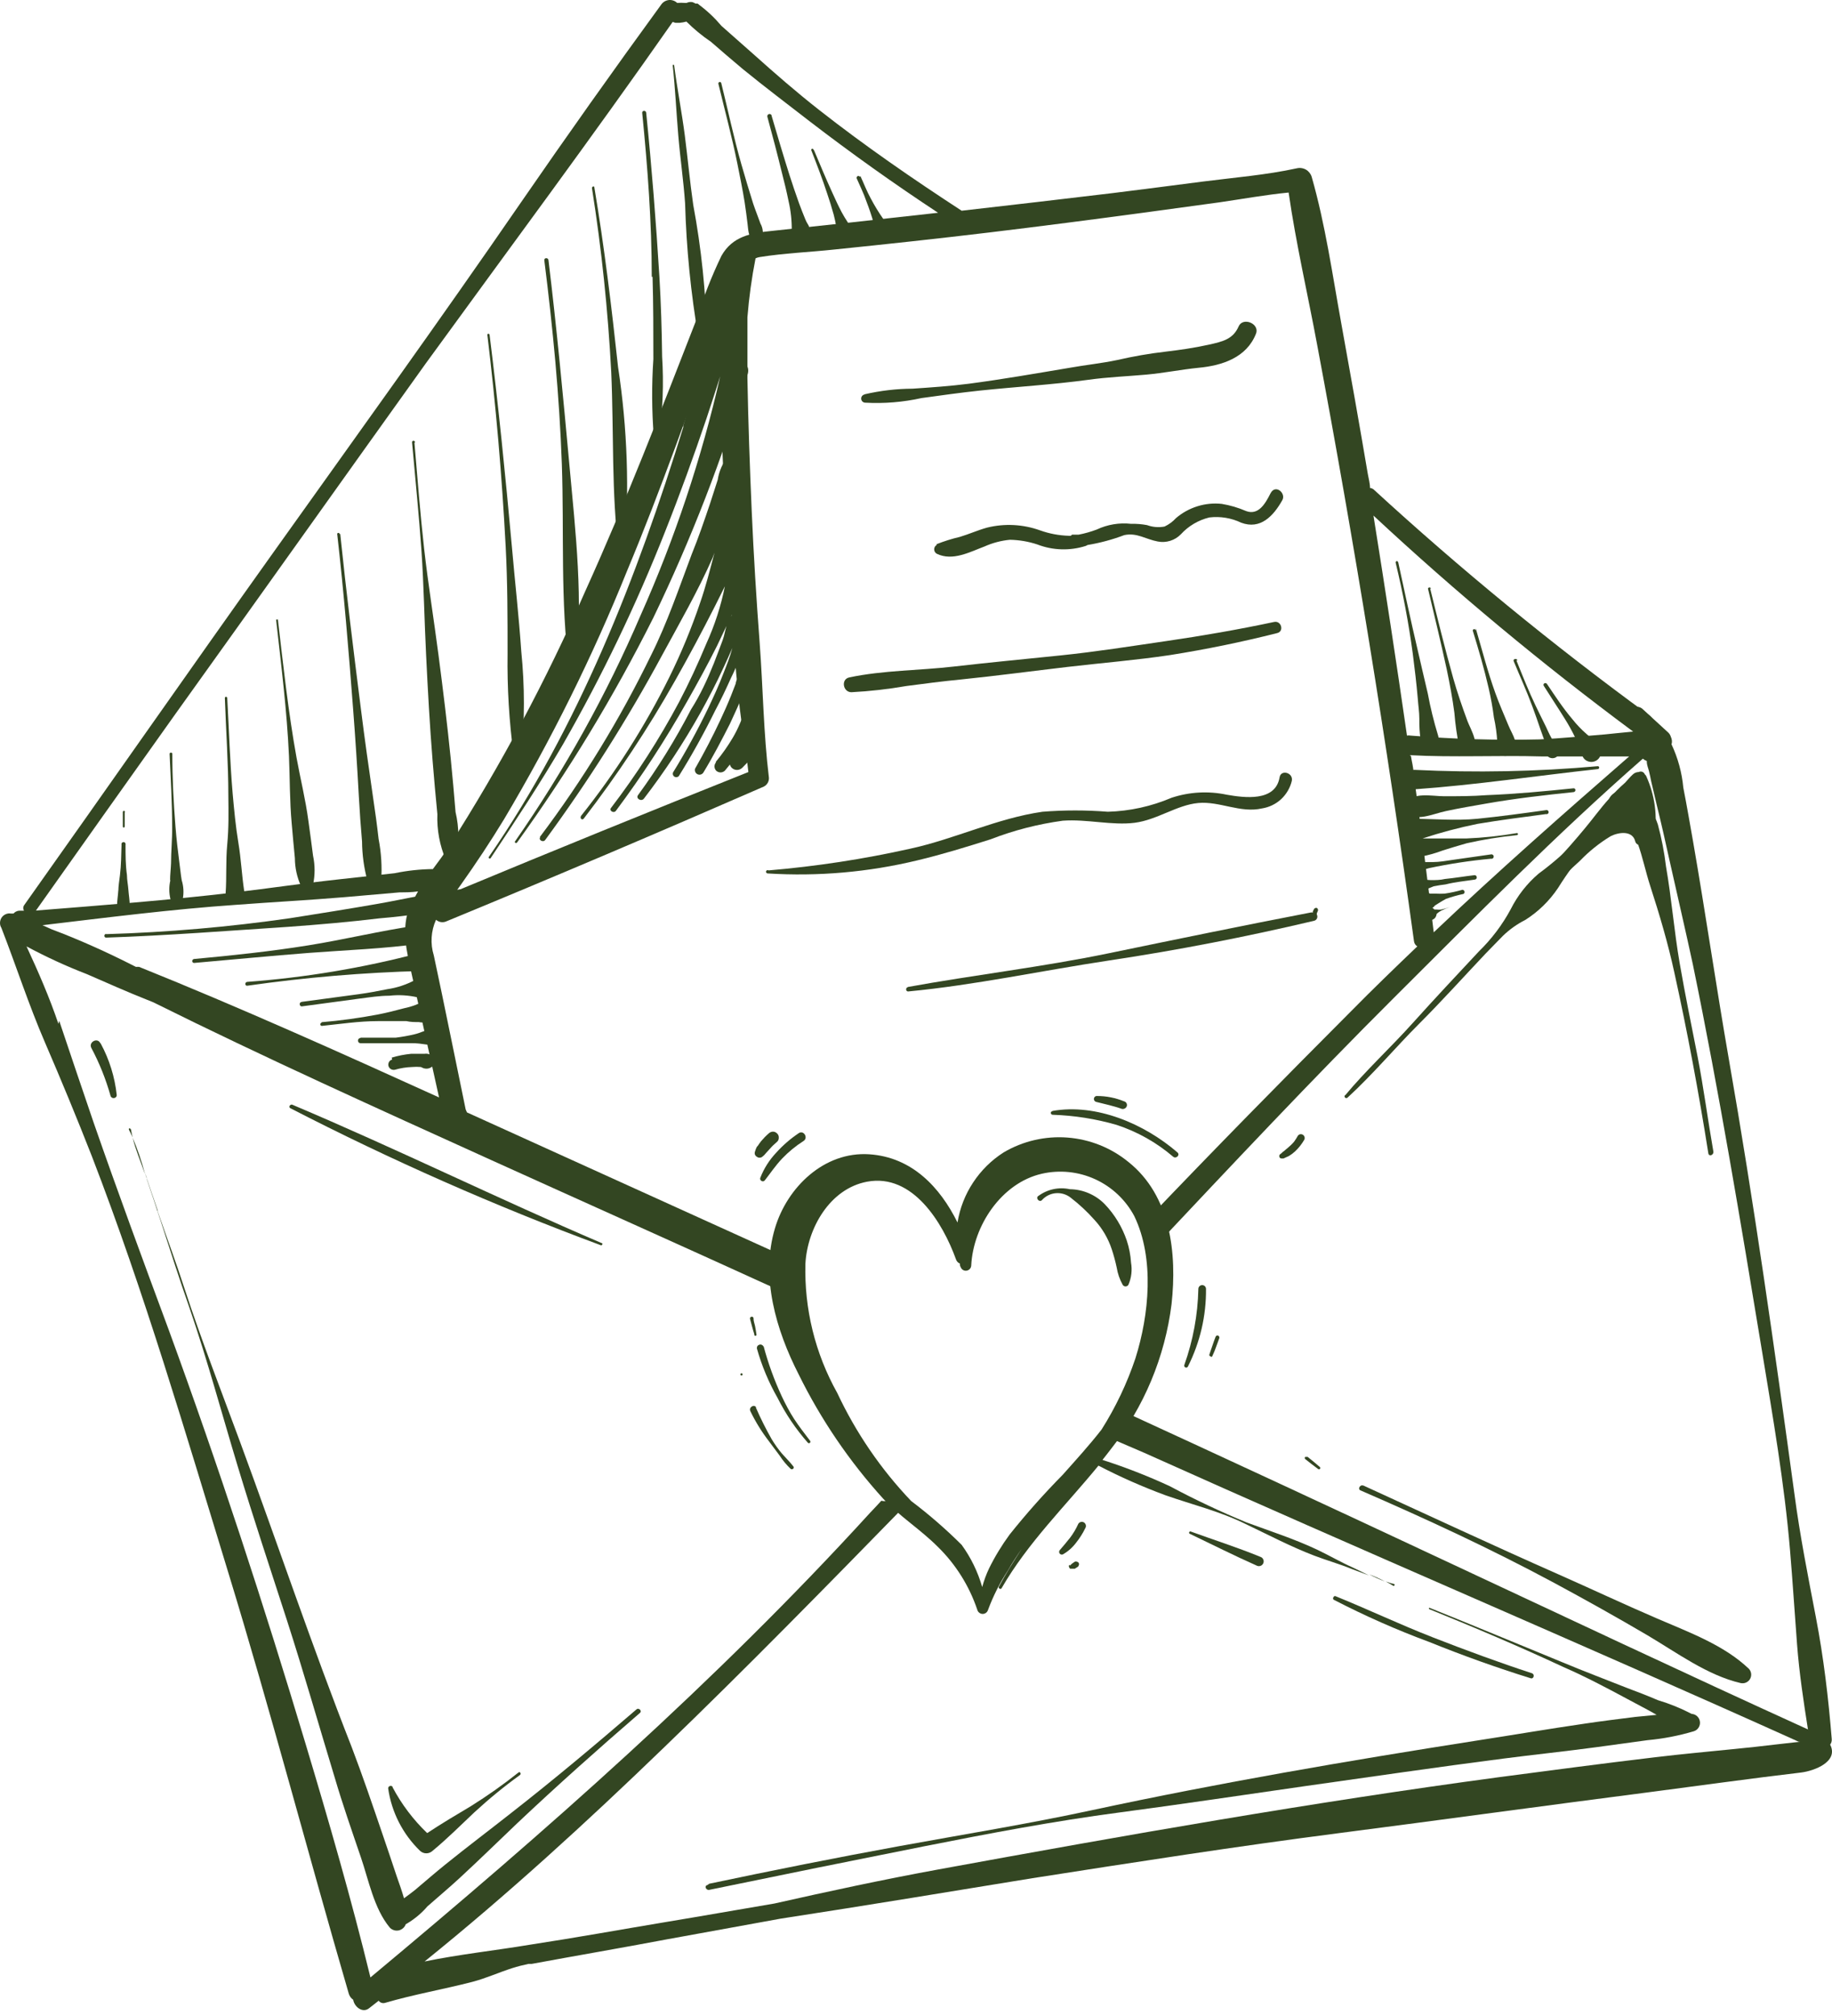 <?xml version="1.0" encoding="UTF-8"?> <svg xmlns="http://www.w3.org/2000/svg" width="50" height="55" viewBox="0 0 50 55" fill="none"><path d="M0.268 24.919C0.221 24.918 0.175 24.929 0.134 24.952C0.093 24.974 0.059 25.008 0.035 25.048C0.012 25.089 -0 25.135 8.34853e-06 25.182C0 25.229 0.013 25.274 0.038 25.314C0.442 26.353 0.785 27.418 1.229 28.444C1.672 29.47 2.098 30.5 2.507 31.544C3.941 35.256 5.063 39.09 6.228 42.894C7.393 46.697 8.401 50.553 9.518 54.387C9.537 54.456 9.581 54.517 9.64 54.557C9.671 54.752 9.897 54.931 10.075 54.787L10.336 54.583C10.353 54.609 10.379 54.629 10.409 54.639C10.438 54.65 10.47 54.652 10.501 54.644C11.288 54.413 12.096 54.274 12.887 54.07C13.27 53.97 13.618 53.809 13.987 53.692C14.122 53.648 14.265 53.613 14.422 53.579H14.509C15.73 53.353 16.956 53.144 18.178 52.913L21.307 52.344C23.598 51.992 25.889 51.614 28.18 51.24C30.966 50.805 33.757 50.37 36.552 50.01C39.347 49.649 42.156 49.262 44.959 48.901C46.359 48.719 47.755 48.523 49.154 48.358C49.515 48.314 50.189 48.062 49.95 47.597C49.982 47.553 49.998 47.499 49.993 47.445C49.902 46.324 49.772 45.224 49.559 44.115C49.346 43.007 49.124 41.889 48.976 40.768C48.433 36.795 47.872 32.822 47.181 28.875C46.837 26.901 46.55 24.923 46.207 22.95C46.12 22.463 46.038 21.976 45.942 21.489C45.904 21.079 45.795 20.679 45.62 20.307C45.64 20.244 45.635 20.176 45.605 20.117C45.576 20.058 45.526 20.012 45.464 19.989C45.34 19.961 45.213 19.943 45.086 19.937C45.108 19.903 45.124 19.864 45.132 19.823C45.139 19.783 45.139 19.741 45.13 19.701C45.122 19.66 45.105 19.622 45.082 19.588C45.059 19.554 45.029 19.525 44.994 19.503C42.378 17.592 39.87 15.537 37.483 13.347C37.456 13.328 37.424 13.316 37.391 13.312C37.391 13.186 37.352 13.056 37.331 12.93C37.1 11.565 36.857 10.2 36.609 8.835C36.361 7.47 36.174 6.135 35.8 4.827C35.775 4.743 35.719 4.672 35.643 4.628C35.567 4.585 35.477 4.572 35.392 4.592C34.553 4.775 33.683 4.844 32.831 4.953C31.979 5.062 31.201 5.166 30.384 5.266C29.006 5.431 27.624 5.592 26.246 5.749C24.911 4.879 23.611 3.984 22.364 3.006C21.742 2.519 21.147 2.001 20.56 1.475C20.273 1.219 19.982 0.967 19.69 0.706C19.51 0.492 19.306 0.299 19.082 0.132C19.082 0.132 19.056 0.106 19.038 0.097H18.982C18.956 0.082 18.928 0.069 18.899 0.058C18.845 0.048 18.788 0.056 18.738 0.08H18.699C18.627 0.074 18.554 0.074 18.482 0.08C18.452 0.051 18.416 0.029 18.377 0.016C18.338 0.002 18.296 -0.003 18.255 0.001C18.213 0.006 18.173 0.019 18.137 0.04C18.102 0.061 18.071 0.089 18.047 0.124C16.743 1.912 15.464 3.716 14.209 5.536C11.992 8.757 9.701 11.93 7.441 15.099C5.18 18.268 2.92 21.511 0.655 24.701C0.641 24.723 0.634 24.748 0.634 24.773C0.634 24.799 0.641 24.823 0.655 24.845H0.52C0.461 24.851 0.407 24.879 0.368 24.923H0.285M22.103 3.314C23.236 4.184 24.402 5.014 25.602 5.805L25.402 5.827C23.946 5.992 22.494 6.149 21.055 6.301C20.495 6.357 19.99 6.448 19.69 6.979C19.42 7.541 19.192 8.122 19.008 8.718C18.038 11.208 17.073 13.704 15.965 16.147C14.909 18.558 13.667 20.884 12.248 23.102C12.114 23.306 11.966 23.51 11.814 23.71C11.463 23.714 11.114 23.752 10.77 23.823L9.262 23.989C8.301 24.093 7.345 24.236 6.384 24.349C4.585 24.562 2.785 24.697 0.981 24.841C2.253 23.044 3.522 21.256 4.789 19.476C7.071 16.294 9.336 13.104 11.622 9.913C13.874 6.814 16.156 3.749 18.36 0.597C18.385 0.609 18.412 0.617 18.438 0.623H18.543C18.607 0.618 18.672 0.606 18.734 0.589C18.939 0.793 19.163 0.978 19.404 1.141C19.693 1.393 19.983 1.641 20.273 1.884C20.873 2.375 21.494 2.84 22.103 3.314ZM11.196 24.701C10.931 25.332 11.101 25.953 11.24 26.592L11.983 29.94C9.271 28.709 6.554 27.488 3.798 26.379C3.769 26.376 3.74 26.376 3.711 26.379C3.302 26.171 2.889 25.971 2.472 25.788C2.12 25.632 1.768 25.488 1.411 25.354L1.159 25.241C2.924 25.032 4.685 24.806 6.458 24.684C7.441 24.61 8.423 24.558 9.405 24.476L10.909 24.345C11.066 24.345 11.235 24.345 11.409 24.319C11.329 24.459 11.258 24.604 11.196 24.754M19.66 8.835C19.66 9.27 19.66 9.67 19.66 10.065C19.66 11.287 19.725 12.512 19.782 13.738C19.838 14.964 19.916 16.194 20.012 17.42C20.064 18.055 20.116 18.69 20.19 19.324C20.264 19.959 20.36 20.472 20.425 21.063C17.762 22.124 15.106 23.205 12.457 24.306L12.579 24.136C12.992 23.554 13.387 22.958 13.757 22.35C15.049 20.178 16.172 17.912 17.117 15.568C18.043 13.356 18.825 11.091 19.66 8.848M37.483 14.064C39.734 16.16 42.102 18.127 44.573 19.959C44.307 19.981 44.038 20.015 43.79 20.037C43.199 20.085 42.612 20.142 42.025 20.172C40.848 20.2 39.669 20.165 38.495 20.068C38.464 20.061 38.431 20.061 38.4 20.068C38.11 18.059 37.804 16.054 37.483 14.051M38.474 20.602C39.678 20.668 40.873 20.602 42.073 20.637C42.682 20.637 43.29 20.637 43.903 20.637C44.086 20.637 44.273 20.637 44.464 20.637C42.677 22.193 40.869 23.784 39.13 25.436C38.956 23.98 38.778 22.524 38.578 21.089C38.578 20.933 38.53 20.78 38.508 20.624M1.594 27.931C1.35 27.21 1.046 26.514 0.724 25.819C1.256 26.105 1.805 26.358 2.368 26.575C2.911 26.81 3.45 27.053 4.002 27.271L4.185 27.345C7.228 28.857 10.318 30.248 13.405 31.648C15.969 32.809 18.538 33.956 21.103 35.126C21.105 35.068 21.124 35.012 21.159 34.966C21.193 34.919 21.24 34.884 21.294 34.865C21.294 34.865 21.294 34.839 21.294 34.821C21.294 34.66 21.351 34.5 21.373 34.339C21.373 34.313 21.373 34.287 21.373 34.261C18.499 32.956 15.622 31.652 12.744 30.348L12.709 30.266C12.418 28.866 12.14 27.466 11.84 26.067C11.74 25.745 11.762 25.399 11.9 25.093C11.94 25.128 11.988 25.15 12.04 25.157C12.092 25.164 12.145 25.155 12.192 25.132C15.09 23.938 17.975 22.713 20.847 21.459C20.891 21.437 20.927 21.402 20.952 21.36C20.977 21.317 20.988 21.269 20.986 21.22C20.838 20.007 20.825 18.772 20.734 17.551C20.642 16.329 20.569 15.142 20.516 13.938C20.464 12.734 20.421 11.53 20.399 10.322C20.399 9.765 20.399 9.213 20.399 8.657C20.442 8.117 20.516 7.58 20.621 7.048C20.655 7.032 20.692 7.02 20.729 7.014C21.407 6.905 22.112 6.879 22.794 6.805C24.203 6.661 25.611 6.509 27.019 6.34C28.428 6.17 29.802 5.992 31.192 5.805L33.297 5.518C33.918 5.427 34.544 5.314 35.17 5.253C35.37 6.644 35.692 8.026 35.948 9.404C36.962 14.803 37.843 20.227 38.591 25.675C38.594 25.705 38.604 25.733 38.62 25.758C38.635 25.783 38.657 25.804 38.682 25.819C38.069 26.405 37.461 26.992 36.865 27.597C34.996 29.47 33.136 31.361 31.306 33.278C31.345 33.574 31.379 33.861 31.392 34.148L31.458 34.078C33.631 31.77 35.805 29.453 38.048 27.218C40.291 24.984 42.473 22.767 44.838 20.698C44.87 20.726 44.907 20.748 44.946 20.763C44.946 20.763 44.946 20.763 44.946 20.785C44.946 20.872 44.986 20.959 45.007 21.046C45.029 21.133 45.046 21.22 45.064 21.311L45.233 22.028C45.351 22.506 45.459 22.989 45.564 23.467C45.777 24.419 45.998 25.362 46.203 26.314C46.92 29.792 47.507 33.335 48.089 36.856C48.385 38.655 48.702 40.472 48.854 42.289C48.928 43.159 48.98 44.002 49.046 44.858C49.106 45.645 49.224 46.423 49.346 47.197C49.346 47.197 49.346 47.171 49.302 47.163C45.964 45.645 42.651 44.08 39.33 42.529C36.383 41.149 33.431 39.78 30.475 38.421C30.399 38.683 30.305 38.941 30.193 39.19L31.206 39.625C37.148 42.294 43.151 44.841 49.085 47.515C49.113 47.521 49.143 47.521 49.172 47.515L48.967 47.536L48.428 47.597C48.066 47.641 47.705 47.68 47.346 47.715C46.62 47.788 45.898 47.854 45.172 47.941C43.751 48.11 42.334 48.297 40.917 48.484C35.796 49.171 30.697 50.071 25.615 51.001C24.116 51.275 22.625 51.596 21.138 51.931C20.16 52.096 19.182 52.27 18.204 52.431C16.952 52.64 15.704 52.866 14.452 53.057C13.509 53.214 12.535 53.318 11.588 53.513C13.852 51.688 16.009 49.714 18.108 47.688C20.364 45.515 22.572 43.259 24.772 41.007C24.735 41.022 24.696 41.029 24.656 41.029C24.617 41.028 24.577 41.02 24.541 41.004C24.505 40.988 24.472 40.965 24.444 40.937C24.417 40.908 24.395 40.874 24.381 40.838C24.343 40.885 24.292 40.92 24.234 40.939C24.175 40.958 24.113 40.959 24.055 40.942C23.955 41.055 23.846 41.164 23.746 41.272C19.551 45.871 14.887 49.966 10.11 53.948C9.588 51.805 8.975 49.688 8.34 47.575C7.201 43.776 5.971 40.012 4.602 36.273C3.906 34.395 3.211 32.513 2.554 30.622C2.237 29.701 1.929 28.775 1.616 27.849" fill="#334622"></path><path d="M2.752 28.475C2.986 28.909 3.133 29.384 3.186 29.875C3.186 29.975 3.043 29.988 3.017 29.897C2.89 29.445 2.715 29.007 2.495 28.593C2.408 28.436 2.652 28.297 2.734 28.453" fill="#334622"></path><path d="M4.301 33.04C4.54 33.736 4.801 34.427 5.027 35.127C5.492 36.553 6.04 37.948 6.557 39.352C7.579 42.121 8.517 44.912 9.6 47.668C9.895 48.442 10.161 49.224 10.43 50.011C10.565 50.402 10.695 50.794 10.826 51.185C10.895 51.385 10.969 51.585 11.026 51.789C11.126 51.715 11.23 51.641 11.321 51.567C11.6 51.333 11.873 51.093 12.16 50.863C12.747 50.389 13.347 49.937 13.943 49.468C15.112 48.555 16.242 47.607 17.368 46.638C17.433 46.577 17.533 46.677 17.464 46.733C16.329 47.712 15.212 48.707 14.121 49.737C13.595 50.237 13.073 50.75 12.539 51.241C12.256 51.502 11.96 51.75 11.669 52.006C11.5 52.203 11.299 52.369 11.073 52.498C11.059 52.539 11.033 52.577 10.999 52.606C10.966 52.635 10.925 52.655 10.882 52.665C10.838 52.674 10.793 52.672 10.75 52.658C10.708 52.645 10.669 52.621 10.639 52.589C10.204 52.067 10.061 51.285 9.848 50.667C9.604 49.95 9.352 49.233 9.135 48.494C8.7 47.064 8.291 45.629 7.831 44.203C7.37 42.778 6.913 41.408 6.487 40C6.061 38.592 5.666 37.122 5.183 35.714C4.909 34.936 4.657 34.149 4.401 33.358C4.275 32.967 4.144 32.575 4.01 32.18C4.01 32.119 3.975 32.058 3.953 31.997L4.305 33.027" fill="#334622"></path><path d="M3.576 30.817C3.587 30.889 3.601 30.96 3.62 31.03C3.589 30.965 3.559 30.896 3.524 30.831C3.489 30.765 3.572 30.77 3.576 30.831" fill="#334622"></path><path d="M3.947 32.004C3.843 31.695 3.699 31.365 3.621 31.039C3.753 31.353 3.863 31.675 3.951 32.004" fill="#334622"></path><path d="M10.711 48.754C10.958 49.221 11.278 49.645 11.659 50.01C12.046 49.754 12.454 49.511 12.85 49.276C13.302 48.994 13.738 48.686 14.154 48.354C14.193 48.324 14.232 48.393 14.193 48.424C13.757 48.739 13.341 49.08 12.945 49.445C12.572 49.797 12.202 50.167 11.807 50.493C11.76 50.537 11.699 50.562 11.635 50.562C11.571 50.562 11.509 50.537 11.463 50.493C10.992 50.037 10.686 49.438 10.594 48.789C10.594 48.719 10.689 48.698 10.72 48.754" fill="#334622"></path><path d="M19.354 51.392C21.092 51.026 22.831 50.678 24.57 50.361C26.309 50.044 28.078 49.757 29.812 49.383C33.29 48.636 36.768 48.04 40.293 47.488C41.28 47.336 42.271 47.166 43.258 47.023C43.692 46.958 44.175 46.897 44.636 46.84L45.214 46.784C44.953 46.632 44.679 46.497 44.41 46.349C43.836 46.04 43.258 45.736 42.671 45.48C41.467 44.919 40.245 44.401 39.011 43.902C38.985 43.902 39.011 43.849 39.011 43.862C40.224 44.349 41.432 44.854 42.64 45.349C43.223 45.593 43.81 45.814 44.379 46.04C44.67 46.149 44.966 46.262 45.249 46.384C45.567 46.479 45.875 46.604 46.17 46.758C46.227 46.761 46.28 46.785 46.321 46.823C46.362 46.862 46.388 46.913 46.395 46.969C46.403 47.025 46.39 47.082 46.36 47.13C46.33 47.178 46.285 47.214 46.231 47.231C45.818 47.354 45.395 47.436 44.966 47.475L43.54 47.67C42.701 47.783 41.858 47.87 41.019 47.979C39.232 48.209 37.45 48.47 35.663 48.722C33.959 48.966 32.255 49.222 30.547 49.448C28.765 49.683 27.004 50.018 25.244 50.366C23.276 50.757 21.31 51.155 19.345 51.561C19.258 51.561 19.219 51.444 19.31 51.426" fill="#334622"></path><path d="M38.025 43.263C37.958 43.22 37.888 43.181 37.816 43.145C37.892 43.173 37.969 43.196 38.047 43.215C38.086 43.215 38.047 43.289 38.025 43.263Z" fill="#334622"></path><path d="M21.151 33.508C20.751 34.838 21.182 36.29 21.795 37.49C22.404 38.727 23.184 39.873 24.111 40.894C24.546 41.363 25.12 41.724 25.594 42.198C26.084 42.677 26.453 43.266 26.672 43.915C26.68 43.948 26.699 43.977 26.726 43.998C26.753 44.019 26.786 44.031 26.82 44.031C26.854 44.031 26.887 44.019 26.914 43.998C26.94 43.977 26.959 43.948 26.968 43.915C27.107 43.541 27.288 43.184 27.506 42.85C27.624 42.641 27.754 42.446 27.889 42.25C27.672 42.585 27.454 42.928 27.263 43.285C27.237 43.332 27.311 43.376 27.337 43.328C28.05 42.089 29.076 41.089 29.98 39.985C30.572 40.293 31.184 40.563 31.81 40.794C32.54 41.05 33.284 41.228 33.984 41.572C34.605 41.867 35.222 42.193 35.87 42.441C36.214 42.572 36.557 42.667 36.896 42.806L37.361 42.98C37.209 42.906 37.061 42.828 36.926 42.767C36.592 42.619 36.283 42.437 35.953 42.28C35.331 41.985 34.649 41.767 34.018 41.533C33.305 41.239 32.607 40.91 31.927 40.546C31.33 40.269 30.716 40.03 30.089 39.829C30.167 39.729 30.245 39.633 30.323 39.529C31.224 38.387 31.795 37.02 31.975 35.577C32.127 34.195 31.953 32.621 30.797 31.7C30.325 31.314 29.745 31.082 29.136 31.035C28.528 30.988 27.919 31.129 27.393 31.439C27.06 31.651 26.776 31.931 26.559 32.261C26.341 32.59 26.196 32.962 26.133 33.352C25.655 32.387 24.89 31.569 23.725 31.491C22.49 31.409 21.482 32.395 21.151 33.508ZM22.851 38.003C22.247 36.925 21.947 35.704 21.982 34.469C22.038 33.508 22.647 32.43 23.664 32.239C24.916 32.004 25.733 33.369 26.089 34.351C26.097 34.379 26.111 34.403 26.13 34.425C26.149 34.446 26.172 34.462 26.198 34.473C26.198 34.504 26.198 34.538 26.22 34.569C26.231 34.601 26.253 34.628 26.282 34.646C26.311 34.664 26.346 34.671 26.379 34.666C26.413 34.662 26.444 34.645 26.467 34.621C26.491 34.596 26.504 34.564 26.507 34.53C26.559 33.443 27.333 32.274 28.432 32.022C28.922 31.91 29.434 31.963 29.891 32.172C30.347 32.381 30.722 32.734 30.958 33.178C31.515 34.334 31.362 35.873 30.988 37.06C30.759 37.742 30.448 38.395 30.063 39.003C29.724 39.437 29.358 39.837 29.006 40.233C28.494 40.752 28.009 41.297 27.554 41.867C27.341 42.158 27.153 42.466 26.994 42.789C26.916 42.953 26.854 43.123 26.807 43.298C26.688 42.884 26.499 42.494 26.246 42.146C25.814 41.716 25.354 41.317 24.868 40.95C24.041 40.083 23.36 39.088 22.851 38.003Z" fill="#334622"></path><path d="M37.367 42.95C37.516 43.006 37.661 43.072 37.802 43.146C37.653 43.09 37.508 43.025 37.367 42.95Z" fill="#334622"></path><path d="M36.448 43.546C37.318 43.898 38.187 44.311 39.1 44.668C40.013 45.024 40.899 45.35 41.812 45.65C41.895 45.681 41.86 45.815 41.773 45.785C40.843 45.495 39.923 45.166 39.013 44.798C38.121 44.468 37.25 44.083 36.405 43.646C36.352 43.62 36.405 43.524 36.448 43.546Z" fill="#334622"></path><path d="M32.491 41.78C33.126 42.011 33.769 42.215 34.395 42.472C34.413 42.477 34.429 42.486 34.443 42.497C34.457 42.509 34.468 42.524 34.476 42.541C34.484 42.557 34.489 42.575 34.489 42.594C34.49 42.612 34.486 42.63 34.479 42.647C34.472 42.664 34.461 42.679 34.448 42.692C34.435 42.705 34.419 42.714 34.401 42.72C34.384 42.726 34.365 42.728 34.347 42.727C34.329 42.725 34.311 42.72 34.295 42.711C33.678 42.437 33.074 42.133 32.465 41.841C32.459 41.837 32.456 41.83 32.454 41.823C32.452 41.816 32.453 41.808 32.456 41.801C32.459 41.795 32.464 41.789 32.47 41.785C32.477 41.781 32.484 41.78 32.491 41.78Z" fill="#334622"></path><path d="M35.624 39.746C35.624 39.746 35.667 39.746 35.689 39.746C35.802 39.837 35.915 39.929 36.024 40.024C36.05 40.05 36.024 40.102 35.98 40.081C35.859 39.994 35.741 39.898 35.624 39.807C35.619 39.803 35.616 39.799 35.613 39.793C35.611 39.788 35.609 39.782 35.609 39.776C35.609 39.771 35.611 39.765 35.613 39.76C35.616 39.754 35.619 39.75 35.624 39.746Z" fill="#334622"></path><path d="M37.204 40.525C38.982 41.338 40.751 42.164 42.542 42.955C43.438 43.351 44.324 43.768 45.224 44.155C46.124 44.542 47.05 44.881 47.728 45.524C47.764 45.561 47.786 45.608 47.793 45.659C47.799 45.71 47.789 45.761 47.763 45.806C47.737 45.85 47.698 45.885 47.651 45.904C47.604 45.924 47.552 45.928 47.502 45.916C46.593 45.703 45.763 45.085 44.959 44.611C44.155 44.138 43.268 43.642 42.412 43.181C40.673 42.247 38.934 41.443 37.13 40.66C37.043 40.621 37.13 40.491 37.204 40.53" fill="#334622"></path><path d="M36.705 29.892C37.283 29.196 37.949 28.588 38.562 27.905C39.175 27.223 39.761 26.601 40.361 25.958C40.708 25.62 41.002 25.232 41.231 24.806C41.417 24.435 41.676 24.105 41.991 23.836C42.381 23.55 42.745 23.23 43.078 22.88C43.368 22.588 43.638 22.277 43.887 21.95C43.885 21.903 43.893 21.856 43.91 21.812C43.927 21.768 43.952 21.727 43.985 21.694C44.018 21.66 44.058 21.633 44.101 21.615C44.145 21.597 44.192 21.588 44.239 21.589C44.275 21.59 44.311 21.599 44.344 21.614C44.377 21.63 44.406 21.652 44.43 21.68C44.46 21.676 44.491 21.676 44.521 21.68C44.6 21.686 44.677 21.706 44.747 21.741C44.822 21.772 44.887 21.822 44.937 21.885C44.987 21.948 45.021 22.022 45.034 22.102C45.13 22.217 45.203 22.35 45.247 22.493C45.349 22.868 45.423 23.25 45.469 23.636C45.621 24.506 45.691 25.401 45.843 26.279C45.995 27.157 46.164 27.97 46.33 28.818C46.495 29.666 46.612 30.557 46.764 31.426C46.764 31.522 46.638 31.557 46.625 31.465C46.364 29.813 46.056 28.157 45.695 26.523C45.521 25.723 45.291 24.949 45.039 24.171C44.913 23.784 44.834 23.384 44.695 23.002C44.639 22.849 44.595 22.697 44.556 22.567C44.473 22.553 44.399 22.508 44.347 22.441C44.266 22.43 44.186 22.405 44.113 22.367L44.06 22.311C43.808 22.545 43.626 22.849 43.365 23.084C43.055 23.443 42.773 23.825 42.522 24.227C42.288 24.576 41.985 24.872 41.63 25.097C41.405 25.21 41.199 25.357 41.018 25.532C40.861 25.697 40.7 25.853 40.544 26.018C39.935 26.662 39.34 27.323 38.718 27.944C38.096 28.566 37.462 29.318 36.779 29.944C36.77 29.953 36.758 29.958 36.745 29.958C36.731 29.958 36.719 29.953 36.71 29.944C36.7 29.935 36.695 29.922 36.695 29.909C36.695 29.896 36.7 29.884 36.71 29.874" fill="#334622"></path><path d="M34.974 31.462C34.997 31.437 35.024 31.415 35.053 31.396L35.087 31.366C35.131 31.327 35.179 31.292 35.222 31.249C35.266 31.205 35.266 31.209 35.287 31.183L35.318 31.149C35.354 31.099 35.388 31.046 35.418 30.992C35.424 30.981 35.433 30.971 35.444 30.962C35.455 30.954 35.467 30.949 35.48 30.945C35.493 30.942 35.506 30.942 35.52 30.944C35.533 30.946 35.545 30.95 35.557 30.957C35.58 30.971 35.597 30.993 35.604 31.019C35.612 31.045 35.609 31.073 35.596 31.096C35.528 31.214 35.443 31.321 35.344 31.414C35.292 31.462 35.235 31.504 35.174 31.54L35.087 31.579L35.031 31.605H34.974C34.918 31.605 34.896 31.531 34.931 31.496" fill="#334622"></path><path d="M28.33 32.635C28.453 32.542 28.594 32.477 28.744 32.444C28.894 32.411 29.05 32.411 29.2 32.444C29.379 32.446 29.555 32.484 29.719 32.555C29.883 32.626 30.032 32.728 30.156 32.857C30.424 33.138 30.627 33.475 30.752 33.843C30.817 34.039 30.856 34.242 30.869 34.448C30.904 34.65 30.88 34.858 30.799 35.048C30.792 35.062 30.78 35.074 30.766 35.083C30.752 35.091 30.736 35.096 30.719 35.096C30.703 35.096 30.686 35.091 30.672 35.083C30.658 35.074 30.646 35.062 30.639 35.048C30.559 34.903 30.504 34.745 30.478 34.582C30.442 34.413 30.397 34.247 30.343 34.083C30.244 33.784 30.083 33.51 29.869 33.278C29.674 33.059 29.459 32.858 29.226 32.678C29.112 32.586 28.967 32.541 28.82 32.552C28.674 32.563 28.538 32.63 28.439 32.739C28.374 32.813 28.261 32.7 28.33 32.631" fill="#334622"></path><path d="M20.566 35.977C20.566 36.046 20.597 36.12 20.61 36.19C20.623 36.259 20.636 36.333 20.645 36.403C20.646 36.407 20.647 36.412 20.647 36.417C20.646 36.422 20.644 36.427 20.642 36.431C20.639 36.435 20.635 36.438 20.631 36.441C20.626 36.443 20.621 36.444 20.616 36.444C20.611 36.444 20.607 36.443 20.602 36.441C20.598 36.438 20.594 36.435 20.591 36.431C20.588 36.427 20.587 36.422 20.586 36.417C20.586 36.412 20.586 36.407 20.588 36.403C20.566 36.333 20.545 36.263 20.527 36.194C20.51 36.124 20.488 36.055 20.471 35.985C20.453 35.916 20.553 35.898 20.566 35.959" fill="#334622"></path><path d="M20.839 36.721C20.964 37.191 21.13 37.649 21.335 38.09C21.435 38.303 21.552 38.525 21.674 38.712C21.796 38.899 21.956 39.108 22.109 39.307C22.116 39.316 22.119 39.326 22.118 39.337C22.117 39.347 22.112 39.357 22.104 39.364C22.096 39.371 22.086 39.374 22.075 39.373C22.064 39.373 22.055 39.368 22.048 39.36C21.722 38.989 21.444 38.579 21.222 38.138C20.979 37.712 20.789 37.258 20.657 36.786C20.655 36.764 20.66 36.741 20.674 36.722C20.686 36.704 20.706 36.691 20.728 36.685C20.75 36.679 20.773 36.681 20.793 36.691C20.814 36.701 20.83 36.718 20.839 36.738" fill="#334622"></path><path d="M20.226 37.468C20.231 37.466 20.236 37.465 20.241 37.466C20.246 37.467 20.25 37.468 20.255 37.471C20.259 37.474 20.262 37.478 20.264 37.482C20.267 37.486 20.268 37.491 20.268 37.496C20.268 37.501 20.267 37.506 20.264 37.511C20.262 37.515 20.259 37.519 20.255 37.521C20.25 37.524 20.246 37.526 20.241 37.526C20.236 37.527 20.231 37.526 20.226 37.525C20.221 37.522 20.216 37.518 20.212 37.513C20.209 37.508 20.207 37.502 20.207 37.496C20.207 37.49 20.209 37.484 20.212 37.479C20.216 37.474 20.221 37.47 20.226 37.468Z" fill="#334622"></path><path d="M20.627 38.395C20.756 38.692 20.901 38.982 21.061 39.264C21.145 39.403 21.239 39.535 21.344 39.66C21.448 39.777 21.561 39.886 21.657 40.012C21.687 40.059 21.618 40.107 21.579 40.073C21.465 39.965 21.364 39.843 21.279 39.712L20.987 39.321C20.79 39.065 20.62 38.79 20.479 38.499C20.427 38.39 20.592 38.295 20.64 38.403" fill="#334622"></path><path d="M28.921 42.294C28.969 42.233 29.021 42.181 29.069 42.12L29.139 42.033C29.16 42.01 29.181 41.985 29.2 41.959C29.291 41.84 29.368 41.71 29.43 41.572C29.445 41.547 29.47 41.529 29.498 41.522C29.526 41.515 29.556 41.519 29.582 41.533C29.595 41.541 29.606 41.551 29.615 41.563C29.624 41.575 29.631 41.589 29.634 41.603C29.638 41.618 29.639 41.633 29.637 41.648C29.634 41.663 29.629 41.677 29.621 41.69C29.551 41.834 29.465 41.969 29.365 42.094C29.268 42.222 29.147 42.328 29.008 42.407C28.993 42.413 28.977 42.414 28.961 42.41C28.945 42.406 28.931 42.397 28.922 42.384C28.912 42.371 28.906 42.355 28.906 42.339C28.906 42.323 28.912 42.307 28.921 42.294Z" fill="#334622"></path><path d="M29.202 42.712L29.233 42.681L29.263 42.655L29.333 42.607C29.342 42.603 29.353 42.601 29.363 42.601C29.374 42.601 29.384 42.603 29.394 42.607C29.404 42.609 29.413 42.613 29.422 42.619C29.43 42.625 29.437 42.633 29.441 42.642C29.447 42.651 29.45 42.662 29.45 42.672C29.45 42.683 29.447 42.694 29.441 42.703C29.44 42.713 29.436 42.722 29.43 42.731C29.424 42.739 29.416 42.746 29.407 42.751L29.333 42.798H29.298H29.259H29.215C29.208 42.796 29.201 42.793 29.196 42.787C29.191 42.782 29.187 42.775 29.185 42.768C29.177 42.757 29.172 42.743 29.172 42.729C29.172 42.715 29.177 42.701 29.185 42.69" fill="#334622"></path><path d="M28.722 30.309C29.926 30.096 31.239 30.665 32.134 31.439C32.217 31.509 32.099 31.626 32.017 31.556C31.563 31.168 31.037 30.872 30.469 30.687C29.903 30.524 29.319 30.432 28.73 30.413C28.674 30.413 28.652 30.322 28.73 30.313" fill="#334622"></path><path d="M29.941 29.901C30.193 29.901 30.442 29.95 30.676 30.045C30.689 30.048 30.703 30.054 30.714 30.062C30.726 30.07 30.736 30.081 30.743 30.093C30.75 30.105 30.755 30.119 30.757 30.133C30.759 30.147 30.758 30.162 30.754 30.175C30.745 30.203 30.726 30.226 30.701 30.24C30.677 30.254 30.647 30.259 30.619 30.253C30.393 30.171 30.154 30.123 29.919 30.062C29.901 30.058 29.885 30.048 29.873 30.033C29.862 30.018 29.855 30 29.855 29.982C29.855 29.963 29.862 29.945 29.873 29.93C29.885 29.916 29.901 29.906 29.919 29.901" fill="#334622"></path><path d="M21.185 31.447C21.368 31.244 21.575 31.065 21.802 30.913C21.937 30.826 22.067 31.043 21.928 31.13C21.715 31.265 21.52 31.426 21.346 31.608C21.168 31.795 21.029 32.004 20.872 32.204C20.824 32.265 20.724 32.204 20.75 32.134C20.849 31.879 20.997 31.646 21.185 31.447Z" fill="#334622"></path><path d="M20.668 31.282C20.7 31.231 20.735 31.181 20.772 31.134C20.836 31.058 20.906 30.986 20.981 30.921C21.012 30.892 21.052 30.875 21.094 30.873C21.115 30.873 21.136 30.877 21.155 30.885C21.175 30.894 21.192 30.906 21.207 30.921C21.223 30.935 21.235 30.953 21.244 30.972C21.252 30.991 21.256 31.013 21.255 31.034C21.256 31.056 21.253 31.078 21.245 31.098C21.236 31.119 21.224 31.137 21.207 31.151C21.134 31.212 21.065 31.279 21.003 31.351L20.907 31.456L20.859 31.512L20.803 31.56C20.782 31.576 20.757 31.584 20.731 31.584C20.705 31.584 20.68 31.576 20.659 31.56C20.636 31.548 20.617 31.527 20.606 31.503C20.596 31.478 20.595 31.451 20.603 31.425C20.618 31.369 20.64 31.315 20.668 31.264" fill="#334622"></path><path d="M32.706 35.164C32.706 35.136 32.718 35.11 32.737 35.09C32.757 35.071 32.783 35.06 32.811 35.06C32.839 35.06 32.865 35.071 32.885 35.09C32.904 35.11 32.915 35.136 32.915 35.164C32.922 35.897 32.753 36.621 32.424 37.276C32.421 37.283 32.418 37.289 32.413 37.294C32.408 37.299 32.402 37.303 32.395 37.306C32.389 37.309 32.382 37.31 32.375 37.311C32.368 37.311 32.361 37.309 32.354 37.307C32.348 37.304 32.342 37.301 32.337 37.296C32.332 37.291 32.328 37.285 32.325 37.279C32.322 37.272 32.321 37.265 32.32 37.258C32.32 37.251 32.321 37.244 32.324 37.237C32.561 36.571 32.691 35.871 32.706 35.164Z" fill="#334622"></path><path d="M33.088 36.717C33.114 36.635 33.144 36.556 33.175 36.474C33.179 36.46 33.188 36.449 33.2 36.442C33.212 36.434 33.226 36.432 33.24 36.435C33.254 36.44 33.265 36.449 33.272 36.462C33.28 36.475 33.282 36.49 33.279 36.504L33.188 36.752C33.159 36.835 33.126 36.916 33.088 36.995C33.088 37.043 32.992 36.995 33.005 36.961C33.018 36.926 33.057 36.795 33.088 36.717Z" fill="#334622"></path><path d="M2.897 25.485C4.577 25.435 6.253 25.29 7.917 25.05C8.713 24.924 9.508 24.798 10.304 24.659C11.099 24.52 11.89 24.324 12.69 24.25C12.938 24.25 12.982 24.619 12.747 24.685C11.96 24.864 11.161 24.988 10.356 25.054C9.53 25.154 8.709 25.224 7.878 25.285C6.222 25.393 4.561 25.524 2.897 25.58C2.831 25.58 2.831 25.48 2.897 25.48" fill="#334622"></path><path d="M5.298 26.163C6.337 26.067 7.372 25.958 8.402 25.793C9.432 25.628 10.376 25.393 11.371 25.25C11.688 25.206 11.828 25.685 11.506 25.741C10.489 25.884 9.454 25.919 8.432 25.997C7.411 26.076 6.342 26.18 5.298 26.271C5.229 26.271 5.229 26.171 5.298 26.163Z" fill="#334622"></path><path d="M6.727 26.789C8.326 26.671 9.911 26.407 11.461 25.997C11.804 25.893 11.895 26.493 11.526 26.489C9.926 26.531 8.329 26.666 6.744 26.893C6.679 26.893 6.679 26.797 6.744 26.789" fill="#334622"></path><path d="M8.218 27.335L9.8 27.122C10.057 27.087 10.313 27.039 10.57 26.987C10.836 26.948 11.093 26.863 11.33 26.735C11.371 26.712 11.416 26.699 11.463 26.699C11.509 26.699 11.555 26.712 11.595 26.735L11.639 26.761C11.667 26.778 11.691 26.802 11.71 26.83C11.727 26.858 11.739 26.889 11.743 26.922C11.747 26.955 11.744 26.989 11.734 27.02C11.723 27.052 11.706 27.08 11.682 27.104L11.648 27.139C11.616 27.172 11.575 27.195 11.531 27.208C11.487 27.22 11.44 27.22 11.396 27.209C11.143 27.151 10.883 27.136 10.626 27.165C10.357 27.165 10.083 27.209 9.818 27.243L8.235 27.456C8.17 27.456 8.153 27.343 8.235 27.335" fill="#334622"></path><path d="M8.772 27.888C9.286 27.845 9.798 27.775 10.306 27.679C10.55 27.632 10.789 27.571 11.032 27.506C11.14 27.484 11.246 27.453 11.349 27.414C11.416 27.379 11.491 27.36 11.567 27.36C11.642 27.36 11.717 27.379 11.784 27.414C11.814 27.432 11.84 27.457 11.86 27.487C11.879 27.517 11.892 27.55 11.896 27.585C11.901 27.62 11.898 27.656 11.886 27.69C11.875 27.723 11.857 27.754 11.832 27.779C11.777 27.827 11.712 27.862 11.642 27.88C11.572 27.898 11.498 27.899 11.428 27.884C11.315 27.884 11.206 27.884 11.093 27.858C10.832 27.858 10.571 27.858 10.31 27.858C9.802 27.858 9.293 27.936 8.785 27.988C8.728 27.988 8.728 27.905 8.785 27.897" fill="#334622"></path><path d="M9.841 28.309C10.159 28.309 10.485 28.309 10.802 28.309C10.973 28.288 11.143 28.258 11.31 28.218C11.467 28.183 11.611 28.105 11.745 28.074C11.803 28.066 11.861 28.081 11.908 28.116C11.954 28.152 11.985 28.204 11.993 28.261C12.001 28.319 11.986 28.377 11.951 28.424C11.916 28.47 11.864 28.501 11.806 28.509C11.645 28.509 11.484 28.466 11.324 28.461C11.163 28.457 10.989 28.461 10.824 28.461C10.498 28.461 10.167 28.461 9.841 28.461C9.822 28.461 9.804 28.454 9.791 28.44C9.777 28.427 9.77 28.409 9.77 28.39C9.77 28.37 9.777 28.352 9.791 28.339C9.804 28.325 9.822 28.318 9.841 28.318" fill="#334622"></path><path d="M10.69 28.854C10.865 28.801 11.044 28.766 11.225 28.749H11.351H11.481C11.481 28.749 11.547 28.749 11.516 28.749H11.59C11.632 28.743 11.674 28.747 11.714 28.761C11.753 28.776 11.789 28.8 11.816 28.832C11.835 28.851 11.85 28.874 11.858 28.9C11.867 28.925 11.87 28.953 11.866 28.979C11.863 29.006 11.854 29.032 11.839 29.054C11.824 29.077 11.805 29.096 11.781 29.11C11.75 29.131 11.714 29.146 11.677 29.152C11.639 29.158 11.601 29.155 11.564 29.145L11.486 29.11C11.406 29.103 11.326 29.103 11.247 29.11C11.089 29.115 10.933 29.14 10.781 29.184C10.745 29.193 10.706 29.188 10.672 29.17C10.639 29.151 10.614 29.12 10.603 29.084C10.598 29.066 10.596 29.046 10.599 29.028C10.601 29.009 10.607 28.99 10.616 28.974C10.625 28.957 10.638 28.943 10.653 28.931C10.668 28.919 10.685 28.911 10.703 28.906" fill="#334622"></path><path d="M38.347 21.177L38.373 21.134C38.397 21.094 38.431 21.061 38.471 21.038C38.511 21.015 38.557 21.003 38.603 21.003C40.271 21.085 41.943 21.052 43.607 20.903C43.659 20.903 43.659 20.977 43.607 20.982C41.937 21.164 40.277 21.416 38.603 21.534C38.556 21.534 38.51 21.521 38.47 21.497C38.429 21.474 38.396 21.44 38.373 21.399L38.347 21.36C38.332 21.332 38.324 21.3 38.324 21.268C38.324 21.237 38.332 21.205 38.347 21.177Z" fill="#334622"></path><path d="M38.362 21.915C38.549 21.597 39.093 21.723 39.41 21.723C39.797 21.723 40.184 21.723 40.575 21.693C41.366 21.662 42.157 21.588 42.948 21.506C43.014 21.506 43.014 21.602 42.948 21.61C42.149 21.693 41.353 21.784 40.562 21.923C40.192 21.988 39.827 22.049 39.462 22.128C39.097 22.206 38.636 22.432 38.397 22.167C38.365 22.134 38.344 22.092 38.338 22.046C38.332 22.001 38.34 21.955 38.362 21.915Z" fill="#334622"></path><path d="M38.512 22.337C39.121 22.337 39.721 22.397 40.325 22.337C40.929 22.276 41.572 22.189 42.194 22.102C42.202 22.099 42.211 22.099 42.22 22.101C42.228 22.102 42.237 22.106 42.244 22.111C42.251 22.116 42.256 22.123 42.26 22.131C42.264 22.139 42.266 22.147 42.266 22.156C42.266 22.165 42.264 22.174 42.26 22.181C42.256 22.189 42.251 22.196 42.244 22.201C42.237 22.206 42.228 22.21 42.22 22.212C42.211 22.213 42.202 22.213 42.194 22.21C41.572 22.293 40.951 22.371 40.329 22.476C39.82 22.579 39.318 22.712 38.825 22.875C38.995 22.875 39.177 22.875 39.334 22.875H40.016C40.481 22.856 40.944 22.807 41.403 22.728C41.433 22.728 41.442 22.776 41.403 22.784C40.941 22.83 40.482 22.904 40.029 23.006C39.807 23.067 39.594 23.136 39.377 23.202C39.183 23.276 38.982 23.332 38.777 23.371C38.803 23.387 38.824 23.408 38.839 23.434C38.854 23.46 38.863 23.489 38.864 23.519H39.103C39.286 23.519 39.473 23.484 39.655 23.458L40.69 23.31C40.699 23.308 40.709 23.307 40.718 23.309C40.727 23.311 40.736 23.315 40.743 23.32C40.75 23.326 40.757 23.334 40.761 23.342C40.765 23.35 40.767 23.36 40.767 23.369C40.767 23.378 40.765 23.387 40.761 23.396C40.757 23.404 40.75 23.412 40.743 23.417C40.736 23.423 40.727 23.427 40.718 23.429C40.709 23.43 40.699 23.43 40.69 23.428C40.123 23.48 39.56 23.566 39.003 23.684C38.882 23.715 38.76 23.758 38.638 23.784C38.593 23.794 38.545 23.788 38.503 23.768C38.461 23.749 38.426 23.716 38.403 23.675C38.38 23.631 38.372 23.58 38.38 23.53C38.389 23.481 38.414 23.435 38.451 23.401C38.477 23.378 38.508 23.362 38.542 23.354C38.506 23.331 38.475 23.299 38.454 23.261C38.433 23.223 38.422 23.18 38.422 23.136C38.422 23.093 38.433 23.05 38.454 23.012C38.475 22.974 38.506 22.942 38.542 22.919C38.503 22.921 38.463 22.915 38.425 22.902C38.387 22.888 38.353 22.867 38.323 22.841C38.293 22.814 38.269 22.781 38.252 22.745C38.235 22.709 38.225 22.67 38.223 22.63C38.221 22.59 38.227 22.55 38.24 22.512C38.254 22.475 38.275 22.44 38.301 22.41C38.328 22.381 38.361 22.357 38.397 22.339C38.433 22.322 38.472 22.312 38.512 22.31" fill="#334622"></path><path d="M38.624 24.011H38.668H38.729C38.836 24.002 38.943 24.002 39.05 24.011C39.181 24.011 39.307 24.011 39.437 23.98C39.707 23.954 39.976 23.906 40.246 23.876C40.316 23.876 40.333 23.989 40.246 23.998C39.985 24.037 39.711 24.063 39.455 24.128C39.345 24.141 39.237 24.158 39.129 24.18L38.946 24.254C38.878 24.288 38.804 24.308 38.729 24.315C38.687 24.315 38.647 24.3 38.616 24.273C38.585 24.246 38.565 24.208 38.559 24.167C38.556 24.134 38.563 24.1 38.577 24.069C38.592 24.039 38.614 24.012 38.642 23.993" fill="#334622"></path><path d="M41.505 24.901C41.47 24.948 41.544 24.992 41.583 24.962C41.853 24.727 42.096 24.453 42.357 24.205C42.618 23.957 42.861 23.718 43.122 23.483C43.37 23.225 43.651 23 43.957 22.814C44.179 22.701 44.557 22.649 44.631 22.957C44.638 22.984 44.654 23.008 44.676 23.025C44.698 23.042 44.725 23.051 44.752 23.051C44.78 23.051 44.807 23.042 44.829 23.025C44.851 23.008 44.867 22.984 44.874 22.957C44.928 22.971 44.985 22.971 45.039 22.957C45.066 22.951 45.09 22.938 45.109 22.918C45.128 22.899 45.142 22.875 45.148 22.849C45.245 22.279 45.167 21.692 44.926 21.166C44.917 21.151 44.905 21.138 44.892 21.127C44.886 21.111 44.877 21.097 44.865 21.085C44.854 21.073 44.84 21.063 44.824 21.057C44.808 21.051 44.791 21.048 44.775 21.049C44.758 21.05 44.741 21.054 44.726 21.062C44.669 21.063 44.613 21.084 44.57 21.123C44.492 21.193 44.426 21.275 44.352 21.354C44.198 21.488 44.053 21.634 43.918 21.788C43.683 22.045 43.483 22.327 43.261 22.592C42.757 23.205 42.201 23.783 41.675 24.379C41.657 24.396 41.647 24.419 41.646 24.444C41.645 24.468 41.654 24.492 41.67 24.51C41.686 24.529 41.709 24.54 41.733 24.542C41.757 24.545 41.782 24.538 41.801 24.522C41.697 24.637 41.6 24.758 41.51 24.883M44.226 22.275C44.179 22.276 44.132 22.283 44.087 22.297C44.148 22.232 44.205 22.162 44.266 22.092C44.326 22.023 44.444 21.919 44.535 21.827C44.52 22.002 44.52 22.178 44.535 22.353C44.448 22.302 44.349 22.275 44.248 22.275" fill="#334622"></path><path d="M38.765 24.38C38.804 24.356 38.849 24.344 38.895 24.344C38.941 24.344 38.986 24.356 39.026 24.38C38.991 24.38 38.991 24.38 39.026 24.38H39.191C39.269 24.384 39.347 24.384 39.426 24.38C39.59 24.356 39.753 24.321 39.913 24.275C39.926 24.276 39.938 24.28 39.949 24.288C39.959 24.296 39.967 24.308 39.97 24.32C39.974 24.333 39.973 24.347 39.968 24.359C39.963 24.371 39.954 24.382 39.943 24.388C39.781 24.422 39.621 24.467 39.465 24.523C39.395 24.558 39.33 24.601 39.265 24.64L39.16 24.706C39.143 24.733 39.119 24.755 39.091 24.771C39.117 24.771 39.13 24.801 39.152 24.814H39.213C39.253 24.819 39.294 24.819 39.334 24.814C39.415 24.796 39.495 24.773 39.573 24.745C39.495 24.772 39.418 24.804 39.343 24.84C39.309 24.858 39.277 24.878 39.247 24.901L39.208 24.936C39.205 24.98 39.186 25.021 39.156 25.053C39.119 25.087 39.071 25.107 39.021 25.11C38.979 25.113 38.937 25.101 38.902 25.076C38.867 25.052 38.842 25.016 38.83 24.975C38.821 24.942 38.821 24.908 38.83 24.875C38.83 24.836 38.869 24.819 38.891 24.793C38.838 24.791 38.787 24.773 38.745 24.741C38.703 24.709 38.672 24.665 38.656 24.614C38.642 24.557 38.648 24.497 38.672 24.443C38.696 24.389 38.738 24.346 38.791 24.319" fill="#334622"></path><path d="M18.643 11.625C18.817 11.056 18.986 10.482 19.147 9.908C19.221 9.63 19.291 9.352 19.365 9.074C19.439 8.796 19.482 8.526 19.743 8.404C19.764 8.392 19.787 8.383 19.812 8.38C19.836 8.376 19.861 8.378 19.885 8.384C19.908 8.39 19.931 8.4 19.951 8.415C19.97 8.43 19.987 8.448 19.999 8.469C20.247 8.835 19.912 9.456 19.791 9.83C19.791 9.83 19.791 9.865 19.791 9.882C19.995 9.643 20.521 9.839 20.404 10.217C19.724 12.495 18.864 14.714 17.83 16.855C16.757 18.994 15.514 21.044 14.113 22.984C14.087 23.019 14.031 22.984 14.057 22.954C15.404 21.02 16.552 18.955 17.482 16.79C18.418 14.692 19.146 12.508 19.656 10.269C19.534 10.652 19.408 11.034 19.282 11.417C18.93 12.456 18.56 13.477 18.156 14.494C17.368 16.493 16.437 18.433 15.37 20.298C14.752 21.358 14.066 22.397 13.392 23.41C13.37 23.441 13.322 23.41 13.34 23.38C15.787 19.837 17.395 15.729 18.652 11.643" fill="#334622"></path><path d="M14.732 22.837C15.905 21.282 16.924 19.616 17.775 17.864C18.21 16.995 18.532 16.043 18.88 15.117C19.058 14.682 19.223 14.2 19.38 13.735L19.588 13.091C19.624 12.854 19.723 12.63 19.875 12.444C19.911 12.408 19.956 12.382 20.006 12.369C20.055 12.355 20.107 12.355 20.156 12.368C20.206 12.38 20.251 12.406 20.288 12.441C20.325 12.476 20.352 12.521 20.366 12.57C20.431 13.005 20.136 13.491 19.979 13.874C19.953 13.944 19.923 14.004 19.897 14.074C19.955 14.036 20.024 14.017 20.094 14.019C20.164 14.021 20.232 14.044 20.288 14.086C20.344 14.127 20.387 14.185 20.409 14.251C20.432 14.318 20.433 14.389 20.414 14.457C20.301 14.841 20.155 15.214 19.979 15.574L20.04 15.548H20.105C20.142 15.536 20.181 15.535 20.218 15.545C20.255 15.555 20.288 15.576 20.314 15.604L20.345 15.639C20.392 15.689 20.423 15.753 20.432 15.822C20.442 15.89 20.429 15.96 20.397 16.021C20.225 16.294 20.068 16.575 19.927 16.865V16.834C19.957 16.804 19.995 16.783 20.037 16.775C20.079 16.766 20.122 16.77 20.161 16.787C20.201 16.803 20.234 16.831 20.257 16.866C20.281 16.902 20.293 16.944 20.292 16.986C20.292 17.046 20.28 17.105 20.258 17.16C20.291 17.154 20.326 17.157 20.358 17.17C20.39 17.183 20.417 17.206 20.436 17.234L20.462 17.273C20.491 17.324 20.499 17.384 20.484 17.441C20.47 17.498 20.434 17.547 20.384 17.578C20.331 17.578 20.297 17.738 20.271 17.786C20.244 17.834 20.205 17.934 20.171 18.012C20.101 18.169 20.032 18.334 19.953 18.491C19.819 18.79 19.679 19.086 19.519 19.386C19.219 19.994 18.888 20.594 18.527 21.173C18.513 21.189 18.493 21.199 18.471 21.202C18.449 21.206 18.427 21.201 18.408 21.19C18.389 21.179 18.375 21.161 18.367 21.141C18.36 21.12 18.36 21.098 18.367 21.077C18.719 20.506 19.041 19.917 19.332 19.312C19.479 19.003 19.623 18.69 19.745 18.369C19.832 18.147 19.919 17.934 19.988 17.678C19.91 17.856 19.832 18.034 19.749 18.208C19.549 18.643 19.34 19.043 19.114 19.451C18.658 20.265 18.144 21.046 17.576 21.785C17.506 21.881 17.341 21.785 17.415 21.69C17.957 20.949 18.441 20.167 18.862 19.351C19.11 18.964 19.31 18.53 19.484 18.095C19.566 17.886 19.649 17.66 19.723 17.465C19.771 17.334 19.788 17.204 19.827 17.078L19.571 17.617C19.31 18.138 19.032 18.647 18.745 19.151C18.164 20.181 17.518 21.173 16.81 22.12C16.754 22.198 16.615 22.12 16.676 22.042C17.372 21.132 17.993 20.167 18.532 19.156C18.806 18.634 19.053 18.099 19.279 17.556C19.507 17.057 19.676 16.533 19.784 15.995C19.692 16.182 19.597 16.365 19.51 16.543C19.162 17.23 18.8 17.907 18.423 18.573C17.683 19.884 16.851 21.14 15.932 22.333C15.889 22.385 15.819 22.333 15.858 22.259C16.793 21.088 17.601 19.82 18.267 18.477C18.593 17.817 18.874 17.136 19.11 16.439C19.262 16.004 19.38 15.534 19.501 15.078L19.449 15.217C19.045 16.134 18.545 17 18.067 17.882C17.122 19.631 16.057 21.313 14.88 22.916C14.824 22.994 14.685 22.916 14.746 22.837" fill="#334622"></path><path d="M18.977 20.959C19.225 20.524 19.451 20.09 19.655 19.655C19.759 19.433 19.855 19.22 19.951 18.981L20.081 18.646C20.081 18.59 20.12 18.533 20.138 18.477C20.155 18.42 20.177 18.299 20.203 18.342C20.182 18.302 20.173 18.256 20.178 18.21C20.184 18.165 20.203 18.122 20.233 18.088C20.263 18.053 20.303 18.029 20.347 18.018C20.392 18.006 20.438 18.009 20.481 18.025C20.515 18.039 20.546 18.062 20.568 18.092C20.591 18.122 20.605 18.157 20.61 18.194C20.615 18.23 20.61 18.268 20.596 18.302C20.581 18.337 20.558 18.367 20.529 18.39C20.408 18.607 20.307 18.836 20.229 19.072C20.129 19.303 20.029 19.507 19.92 19.75C19.699 20.185 19.459 20.646 19.194 21.081C19.176 21.107 19.149 21.125 19.118 21.132C19.087 21.139 19.055 21.134 19.028 21.118C19 21.102 18.98 21.076 18.971 21.046C18.961 21.016 18.963 20.983 18.977 20.955" fill="#334622"></path><path d="M19.53 20.792C19.706 20.581 19.864 20.356 20.004 20.119C20.072 20.002 20.133 19.882 20.186 19.758C20.212 19.701 20.23 19.653 20.256 19.593C20.271 19.545 20.293 19.5 20.321 19.458C20.352 19.412 20.398 19.378 20.451 19.362C20.551 19.319 20.638 19.406 20.673 19.488C20.684 19.535 20.685 19.584 20.676 19.631C20.667 19.678 20.648 19.723 20.621 19.762C20.59 19.827 20.556 19.892 20.521 19.958L20.417 20.136C20.439 20.112 20.467 20.095 20.499 20.086C20.53 20.078 20.564 20.079 20.595 20.088C20.627 20.095 20.655 20.112 20.677 20.136C20.701 20.159 20.717 20.187 20.726 20.219C20.734 20.25 20.734 20.283 20.725 20.314C20.699 20.38 20.669 20.444 20.634 20.505C20.593 20.568 20.548 20.627 20.499 20.684C20.425 20.776 20.345 20.863 20.26 20.945C20.241 20.964 20.218 20.979 20.193 20.99C20.168 21 20.142 21.006 20.114 21.006C20.087 21.006 20.061 21 20.035 20.99C20.011 20.979 19.988 20.964 19.969 20.945C19.945 20.92 19.929 20.89 19.921 20.858L19.782 21.027C19.75 21.056 19.708 21.073 19.665 21.073C19.621 21.073 19.579 21.056 19.547 21.027C19.517 20.995 19.5 20.953 19.5 20.91C19.5 20.866 19.517 20.824 19.547 20.792" fill="#334622"></path><path d="M7.982 30.14C10.821 31.339 13.594 32.704 16.428 33.917C16.463 33.917 16.428 33.987 16.402 33.974C13.504 32.899 10.674 31.65 7.926 30.235C7.86 30.2 7.926 30.113 7.982 30.14Z" fill="#334622"></path><path d="M18.398 1.771C18.481 2.415 18.607 3.054 18.69 3.693C18.772 4.332 18.829 4.958 18.92 5.588C19.142 6.777 19.267 7.982 19.294 9.192C19.294 9.22 19.283 9.247 19.265 9.268C19.246 9.29 19.22 9.303 19.192 9.307C19.164 9.311 19.136 9.304 19.112 9.289C19.088 9.273 19.071 9.249 19.064 9.222C18.855 8.008 18.733 6.781 18.698 5.549C18.655 4.927 18.564 4.314 18.512 3.693C18.459 3.071 18.429 2.415 18.359 1.771H18.386" fill="#334622"></path><path d="M17.788 7.552C17.788 6.057 17.675 4.566 17.527 3.075C17.527 3.005 17.632 3.01 17.636 3.075C17.788 4.566 17.905 6.061 17.997 7.552C18.04 8.278 18.062 9.004 18.071 9.726C18.117 10.459 18.09 11.194 17.988 11.921C17.984 11.937 17.975 11.951 17.962 11.961C17.949 11.972 17.933 11.977 17.916 11.977C17.9 11.977 17.884 11.972 17.871 11.961C17.858 11.951 17.849 11.937 17.845 11.921C17.788 11.215 17.784 10.506 17.832 9.8C17.832 9.052 17.832 8.3 17.81 7.552" fill="#334622"></path><path d="M16.221 5.11C16.495 6.74 16.691 8.374 16.869 10.017C17.125 11.691 17.182 13.39 17.039 15.077C17.039 15.097 17.031 15.116 17.017 15.13C17.003 15.143 16.984 15.151 16.965 15.151C16.945 15.151 16.926 15.143 16.913 15.13C16.899 15.116 16.891 15.097 16.891 15.077C16.682 13.451 16.756 11.787 16.682 10.152C16.594 8.471 16.419 6.795 16.156 5.131C16.156 5.088 16.217 5.066 16.221 5.11Z" fill="#334622"></path><path d="M14.969 7.095C15.194 8.947 15.368 10.803 15.538 12.659C15.707 14.515 15.934 16.406 15.699 18.245C15.699 18.267 15.69 18.288 15.675 18.304C15.659 18.319 15.638 18.328 15.616 18.328C15.594 18.328 15.573 18.319 15.558 18.304C15.542 18.288 15.534 18.267 15.534 18.245C15.29 16.406 15.399 14.515 15.334 12.659C15.268 10.803 15.09 8.964 14.855 7.095C14.855 7.026 14.96 7.026 14.969 7.095Z" fill="#334622"></path><path d="M13.362 9.135C13.601 11.052 13.796 12.982 13.97 14.908C14.053 15.864 14.162 16.816 14.227 17.772C14.322 18.712 14.322 19.658 14.227 20.598C14.227 20.702 14.035 20.698 14.018 20.598C13.896 19.683 13.84 18.76 13.853 17.837C13.853 16.859 13.853 15.886 13.801 14.908C13.699 12.975 13.533 11.05 13.301 9.135C13.301 9.096 13.357 9.096 13.362 9.135Z" fill="#334622"></path><path d="M11.311 12.078C11.394 13.043 11.468 14.012 11.576 14.973C11.685 15.933 11.842 16.907 11.968 17.872C12.094 18.837 12.207 19.759 12.302 20.702C12.35 21.189 12.394 21.667 12.433 22.154C12.535 22.583 12.535 23.029 12.433 23.458C12.385 23.575 12.229 23.545 12.168 23.458C12 23.064 11.921 22.638 11.937 22.21C11.889 21.724 11.846 21.241 11.807 20.759C11.729 19.794 11.676 18.828 11.629 17.859C11.581 16.89 11.568 15.973 11.503 15.029C11.437 14.086 11.333 13.051 11.246 12.065C11.246 12.012 11.32 12.012 11.329 12.065" fill="#334622"></path><path d="M9.286 14.568C9.451 16.159 9.647 17.746 9.851 19.35C9.951 20.15 10.064 20.95 10.181 21.75C10.238 22.128 10.29 22.506 10.333 22.889C10.406 23.265 10.43 23.649 10.403 24.032C10.373 24.236 10.09 24.188 10.029 24.032C9.934 23.682 9.884 23.321 9.881 22.958C9.846 22.549 9.816 22.141 9.794 21.732C9.751 20.937 9.699 20.146 9.638 19.35C9.516 17.759 9.386 16.172 9.203 14.568C9.203 14.529 9.268 14.529 9.268 14.568" fill="#334622"></path><path d="M7.583 16.891C7.731 18.151 7.866 19.412 8.092 20.664C8.196 21.238 8.339 21.807 8.418 22.403C8.461 22.716 8.505 23.033 8.544 23.346C8.6 23.607 8.6 23.876 8.544 24.137C8.535 24.171 8.516 24.201 8.489 24.225C8.463 24.248 8.43 24.263 8.395 24.267C8.36 24.272 8.325 24.266 8.293 24.251C8.262 24.235 8.235 24.211 8.218 24.18C8.107 23.939 8.049 23.677 8.048 23.411C8.018 23.094 7.987 22.781 7.961 22.463C7.905 21.851 7.913 21.242 7.887 20.629C7.831 19.386 7.674 18.143 7.535 16.904H7.57" fill="#334622"></path><path d="M6.232 21.703C6.232 20.833 6.167 19.929 6.137 19.042C6.137 18.999 6.198 18.999 6.202 19.042C6.25 19.912 6.276 20.781 6.35 21.651C6.389 22.085 6.432 22.55 6.506 22.994C6.58 23.437 6.598 23.863 6.663 24.298C6.678 24.353 6.675 24.411 6.654 24.464C6.633 24.516 6.594 24.561 6.545 24.589C6.508 24.616 6.463 24.63 6.417 24.63C6.371 24.63 6.326 24.616 6.289 24.589C6.249 24.568 6.216 24.536 6.193 24.497C6.17 24.457 6.158 24.413 6.158 24.367C6.189 23.933 6.158 23.498 6.202 23.037C6.245 22.576 6.237 22.168 6.232 21.703Z" fill="#334622"></path><path d="M4.642 24.013C4.642 23.861 4.663 23.704 4.668 23.552C4.668 23.222 4.703 22.892 4.698 22.561C4.698 21.896 4.659 21.231 4.629 20.566C4.629 20.522 4.703 20.522 4.703 20.566C4.703 21.231 4.737 21.896 4.79 22.561C4.816 22.892 4.855 23.222 4.898 23.552C4.92 23.704 4.933 23.865 4.959 24.013C5.01 24.177 5.021 24.352 4.989 24.522C4.978 24.557 4.955 24.589 4.925 24.611C4.894 24.633 4.858 24.645 4.82 24.645C4.782 24.645 4.746 24.633 4.715 24.611C4.685 24.589 4.662 24.557 4.65 24.522C4.611 24.354 4.611 24.18 4.65 24.013" fill="#334622"></path><path d="M3.404 22.155V22.55C3.404 22.557 3.401 22.564 3.396 22.569C3.391 22.574 3.385 22.576 3.378 22.576C3.371 22.576 3.364 22.574 3.359 22.569C3.354 22.564 3.352 22.557 3.352 22.55V22.155C3.352 22.111 3.412 22.111 3.412 22.155" fill="#334622"></path><path d="M3.23 24.311C3.23 24.172 3.256 24.032 3.274 23.876C3.308 23.598 3.308 23.324 3.317 23.046C3.315 23.037 3.314 23.028 3.316 23.02C3.317 23.011 3.321 23.003 3.326 22.996C3.332 22.989 3.338 22.983 3.346 22.98C3.354 22.976 3.363 22.974 3.371 22.974C3.38 22.974 3.389 22.976 3.397 22.98C3.404 22.983 3.411 22.989 3.416 22.996C3.422 23.003 3.425 23.011 3.427 23.02C3.429 23.028 3.428 23.037 3.426 23.046C3.426 23.324 3.426 23.598 3.465 23.876C3.465 24.006 3.495 24.141 3.504 24.276C3.513 24.411 3.543 24.567 3.539 24.711C3.532 24.751 3.511 24.789 3.48 24.815C3.448 24.842 3.408 24.857 3.367 24.857C3.326 24.857 3.286 24.842 3.254 24.815C3.223 24.789 3.202 24.751 3.195 24.711C3.195 24.572 3.221 24.432 3.23 24.276" fill="#334622"></path><path d="M19.685 2.266C19.868 3.001 20.024 3.748 20.233 4.479C20.337 4.839 20.442 5.196 20.555 5.552C20.616 5.735 20.689 5.913 20.755 6.1C20.792 6.166 20.814 6.239 20.819 6.314C20.824 6.389 20.813 6.465 20.785 6.535C20.746 6.63 20.624 6.617 20.559 6.565C20.42 6.457 20.424 6.274 20.402 6.104C20.381 5.935 20.355 5.718 20.324 5.522C20.268 5.17 20.194 4.813 20.124 4.461C19.976 3.731 19.781 3.009 19.607 2.288C19.604 2.277 19.605 2.266 19.611 2.257C19.616 2.248 19.625 2.241 19.635 2.238C19.646 2.235 19.657 2.236 19.666 2.242C19.675 2.247 19.682 2.256 19.685 2.266Z" fill="#334622"></path><path d="M21.061 3.166C21.218 3.705 21.379 4.244 21.548 4.779C21.632 5.04 21.719 5.296 21.809 5.548C21.861 5.692 21.918 5.831 21.979 5.983C21.998 6.03 22.021 6.075 22.048 6.118C22.06 6.136 22.07 6.155 22.078 6.174C22.078 6.174 22.078 6.174 22.078 6.196C22.2 6.453 21.948 6.592 21.731 6.5C21.693 6.479 21.662 6.448 21.64 6.411C21.619 6.373 21.608 6.331 21.609 6.287C21.612 6.018 21.583 5.75 21.522 5.488C21.47 5.231 21.409 4.979 21.344 4.727C21.218 4.21 21.083 3.697 20.944 3.188C20.939 3.172 20.941 3.156 20.949 3.141C20.957 3.127 20.97 3.117 20.985 3.112C21.001 3.107 21.017 3.109 21.032 3.117C21.046 3.125 21.057 3.138 21.061 3.153" fill="#334622"></path><path d="M22.21 4.083C22.375 4.474 22.536 4.865 22.714 5.252C22.797 5.435 22.88 5.617 22.975 5.796C23.071 5.974 23.193 6.148 23.31 6.326C23.333 6.384 23.332 6.448 23.308 6.505C23.283 6.562 23.237 6.607 23.18 6.63C23.122 6.653 23.058 6.653 23 6.628C22.943 6.604 22.898 6.558 22.875 6.5C22.84 6.283 22.81 6.065 22.754 5.857C22.697 5.648 22.64 5.47 22.575 5.278C22.445 4.878 22.293 4.487 22.141 4.096C22.141 4.053 22.188 4.035 22.206 4.096" fill="#334622"></path><path d="M23.483 4.805C23.578 5.009 23.657 5.218 23.765 5.414C23.869 5.611 23.985 5.801 24.113 5.983C24.123 6.001 24.129 6.021 24.13 6.042C24.132 6.062 24.13 6.083 24.123 6.102C24.116 6.122 24.106 6.14 24.092 6.155C24.079 6.17 24.062 6.183 24.044 6.192C24.024 6.199 24.004 6.203 23.984 6.202C23.963 6.201 23.943 6.196 23.925 6.187C23.906 6.178 23.89 6.165 23.877 6.149C23.864 6.134 23.854 6.116 23.848 6.096C23.79 5.89 23.722 5.687 23.644 5.487C23.574 5.279 23.47 5.074 23.383 4.87C23.361 4.818 23.435 4.77 23.461 4.822" fill="#334622"></path><path d="M38.159 15.33C38.333 16.13 38.503 16.929 38.69 17.725C38.785 18.125 38.872 18.525 38.968 18.92C39.039 19.303 39.132 19.682 39.246 20.055C39.355 20.355 38.842 20.489 38.772 20.185C38.745 19.995 38.734 19.803 38.737 19.611C38.737 19.424 38.707 19.238 38.694 19.051C38.659 18.646 38.611 18.242 38.559 17.838C38.446 17 38.289 16.169 38.09 15.347C38.09 15.303 38.151 15.286 38.159 15.347" fill="#334622"></path><path d="M39.033 16.056C39.233 16.869 39.433 17.686 39.66 18.495C39.773 18.895 39.907 19.282 40.051 19.673C40.133 19.895 40.485 20.455 40.051 20.542C40.009 20.552 39.965 20.549 39.925 20.533C39.885 20.516 39.852 20.488 39.829 20.451C39.825 20.431 39.825 20.41 39.829 20.39C39.764 20.079 39.719 19.764 39.694 19.447C39.642 19.051 39.568 18.656 39.486 18.265C39.325 17.526 39.147 16.791 38.973 16.056C38.975 16.048 38.981 16.04 38.989 16.035C38.996 16.029 39.005 16.026 39.014 16.026C39.023 16.026 39.032 16.029 39.039 16.035C39.047 16.04 39.052 16.048 39.055 16.056" fill="#334622"></path><path d="M40.278 17.146C40.452 17.738 40.604 18.333 40.813 18.911C40.917 19.203 41.043 19.485 41.165 19.781C41.286 20.076 41.486 20.302 41.273 20.546C41.231 20.587 41.176 20.613 41.117 20.621C41.059 20.629 40.999 20.618 40.947 20.589C40.899 20.561 40.862 20.517 40.84 20.466C40.819 20.414 40.816 20.357 40.83 20.302C40.837 20.281 40.849 20.262 40.865 20.246C40.852 20.021 40.822 19.797 40.773 19.576C40.739 19.307 40.691 19.042 40.63 18.777C40.508 18.246 40.356 17.725 40.195 17.203C40.195 17.193 40.199 17.183 40.207 17.175C40.214 17.168 40.224 17.164 40.234 17.164C40.245 17.164 40.255 17.168 40.262 17.175C40.269 17.183 40.274 17.193 40.274 17.203" fill="#334622"></path><path d="M41.388 18.021C41.562 18.455 41.723 18.86 41.914 19.259C42.005 19.451 42.101 19.638 42.192 19.825C42.24 19.925 42.283 20.029 42.34 20.129C42.361 20.172 42.386 20.212 42.414 20.251C42.462 20.311 42.509 20.333 42.54 20.403C42.553 20.426 42.56 20.453 42.562 20.479C42.565 20.506 42.561 20.533 42.552 20.558C42.543 20.584 42.528 20.607 42.51 20.626C42.491 20.646 42.469 20.661 42.444 20.671C42.419 20.681 42.392 20.686 42.365 20.685C42.338 20.684 42.312 20.678 42.288 20.666C42.264 20.654 42.242 20.637 42.225 20.617C42.208 20.596 42.195 20.572 42.188 20.546C42.177 20.481 42.177 20.415 42.188 20.351C42.18 20.302 42.169 20.254 42.153 20.207C42.118 20.103 42.079 19.998 42.04 19.89C41.97 19.686 41.901 19.481 41.822 19.273C41.67 18.86 41.483 18.451 41.314 18.042C41.283 17.977 41.392 17.951 41.414 18.012" fill="#334622"></path><path d="M42.22 18.658C42.442 18.988 42.655 19.315 42.916 19.623C43.032 19.769 43.162 19.905 43.303 20.027L43.529 20.227C43.575 20.263 43.613 20.308 43.641 20.358C43.67 20.409 43.688 20.465 43.694 20.523C43.694 20.561 43.687 20.598 43.671 20.633C43.656 20.667 43.633 20.698 43.604 20.723C43.576 20.748 43.542 20.766 43.506 20.776C43.469 20.787 43.431 20.79 43.394 20.784C43.33 20.776 43.272 20.744 43.23 20.695C43.189 20.646 43.169 20.583 43.172 20.519C43.172 20.519 43.172 20.48 43.142 20.458L43.085 20.327C43.051 20.253 43.02 20.175 42.981 20.101C42.901 19.937 42.813 19.778 42.716 19.623C42.525 19.315 42.325 19.015 42.133 18.71C42.099 18.654 42.181 18.606 42.22 18.658Z" fill="#334622"></path><path d="M44.609 19.289C44.65 19.278 44.694 19.279 44.735 19.29C44.776 19.302 44.813 19.324 44.843 19.354L45.539 19.993C45.584 20.04 45.61 20.102 45.61 20.167C45.61 20.232 45.584 20.295 45.539 20.341C45.492 20.386 45.43 20.41 45.365 20.41C45.3 20.41 45.238 20.386 45.191 20.341L44.504 19.693C44.476 19.663 44.456 19.627 44.445 19.586C44.435 19.546 44.435 19.504 44.445 19.464C44.456 19.424 44.476 19.388 44.505 19.358C44.533 19.328 44.569 19.306 44.609 19.293" fill="#334622"></path><path d="M23.603 10.756C24.031 10.657 24.468 10.606 24.907 10.604C25.42 10.569 25.933 10.534 26.442 10.469C27.368 10.347 28.281 10.187 29.194 10.034C29.628 9.956 30.063 9.913 30.498 9.821C30.928 9.722 31.363 9.646 31.802 9.595C32.202 9.548 32.597 9.491 32.989 9.404C33.38 9.317 33.654 9.252 33.806 8.904C33.923 8.639 34.388 8.83 34.279 9.104C34.023 9.756 33.358 9.974 32.71 10.034C32.232 10.082 31.763 10.178 31.28 10.221C30.798 10.265 30.233 10.287 29.706 10.361C28.724 10.495 27.729 10.552 26.742 10.656C26.207 10.713 25.681 10.787 25.151 10.86C24.647 10.972 24.131 11.014 23.616 10.986C23.589 10.986 23.563 10.976 23.542 10.958C23.522 10.941 23.509 10.916 23.505 10.889C23.501 10.862 23.507 10.834 23.522 10.812C23.537 10.789 23.56 10.772 23.586 10.765" fill="#334622"></path><path d="M25.559 14.847C25.767 14.765 25.98 14.698 26.198 14.647C26.446 14.573 26.685 14.465 26.937 14.395C27.416 14.276 27.92 14.302 28.385 14.469C28.636 14.559 28.9 14.609 29.167 14.617H29.228C29.233 14.606 29.242 14.597 29.253 14.591C29.264 14.586 29.277 14.584 29.289 14.586C29.341 14.586 29.393 14.586 29.441 14.586C29.608 14.554 29.773 14.507 29.932 14.447C30.225 14.309 30.55 14.255 30.871 14.291C31.017 14.287 31.163 14.299 31.306 14.326C31.459 14.382 31.624 14.395 31.784 14.365C31.902 14.309 32.009 14.231 32.097 14.134C32.268 13.988 32.466 13.879 32.681 13.812C32.895 13.745 33.121 13.723 33.345 13.747C33.574 13.785 33.797 13.85 34.01 13.943C34.353 14.069 34.54 13.726 34.675 13.46C34.81 13.195 35.109 13.46 34.996 13.648C34.753 14.082 34.397 14.456 33.875 14.26C33.605 14.131 33.303 14.081 33.006 14.117C32.706 14.19 32.435 14.35 32.227 14.578C32.147 14.66 32.047 14.721 31.937 14.755C31.827 14.789 31.71 14.796 31.597 14.773C31.271 14.713 31.028 14.525 30.684 14.599C30.359 14.722 30.023 14.812 29.68 14.869L29.641 14.891C29.205 15.032 28.733 15.018 28.306 14.852C28.066 14.773 27.816 14.731 27.563 14.726C27.324 14.749 27.091 14.81 26.872 14.908C26.476 15.056 26.003 15.317 25.568 15.108C25.546 15.096 25.528 15.078 25.515 15.057C25.503 15.036 25.496 15.011 25.496 14.986C25.496 14.961 25.503 14.937 25.515 14.916C25.528 14.894 25.546 14.877 25.568 14.865" fill="#334622"></path><path d="M23.18 18.481C24.106 18.285 25.088 18.294 26.027 18.185C26.966 18.077 27.971 17.981 28.944 17.881C29.918 17.781 30.87 17.629 31.826 17.49C32.783 17.351 33.795 17.177 34.774 16.968C34.969 16.925 35.056 17.225 34.856 17.272C33.891 17.516 32.916 17.716 31.931 17.872C31.005 18.011 30.075 18.085 29.144 18.194C28.214 18.303 27.206 18.437 26.232 18.537C25.732 18.585 25.232 18.65 24.736 18.716C24.24 18.802 23.739 18.859 23.237 18.885C23.006 18.885 22.945 18.529 23.18 18.481Z" fill="#334622"></path><path d="M20.978 23.746C22.276 23.636 23.566 23.439 24.838 23.155C26.06 22.89 27.207 22.325 28.451 22.146C29.045 22.099 29.642 22.099 30.237 22.146C30.835 22.129 31.425 21.999 31.976 21.764C32.461 21.604 32.98 21.575 33.48 21.681C33.958 21.764 34.81 21.881 34.923 21.208C34.958 20.986 35.297 21.077 35.258 21.299C35.213 21.491 35.111 21.666 34.967 21.801C34.822 21.936 34.64 22.024 34.445 22.055C33.849 22.19 33.293 21.855 32.706 21.907C32.119 21.96 31.585 22.368 30.967 22.447C30.35 22.525 29.663 22.342 29.007 22.39C28.331 22.482 27.669 22.652 27.033 22.899C26.373 23.107 25.729 23.307 25.038 23.472C23.701 23.795 22.324 23.915 20.952 23.829C20.94 23.829 20.928 23.824 20.92 23.815C20.911 23.807 20.906 23.795 20.906 23.783C20.906 23.771 20.911 23.759 20.92 23.751C20.928 23.742 20.94 23.738 20.952 23.738" fill="#334622"></path><path d="M24.754 26.931C26.588 26.597 28.44 26.384 30.27 26.005C32.1 25.627 33.913 25.253 35.761 24.897C35.783 24.89 35.807 24.89 35.83 24.897V24.866L35.865 24.797C35.873 24.785 35.886 24.776 35.9 24.771C35.914 24.767 35.929 24.767 35.943 24.771C35.954 24.78 35.963 24.792 35.969 24.806C35.974 24.82 35.974 24.835 35.969 24.849L35.939 24.919V24.949C35.948 24.965 35.953 24.984 35.954 25.003C35.955 25.022 35.951 25.041 35.943 25.058C35.935 25.075 35.923 25.09 35.907 25.101C35.892 25.112 35.875 25.12 35.856 25.123C34.013 25.558 32.166 25.919 30.288 26.201C28.41 26.484 26.61 26.875 24.784 27.049C24.719 27.049 24.706 26.944 24.784 26.931" fill="#334622"></path></svg> 